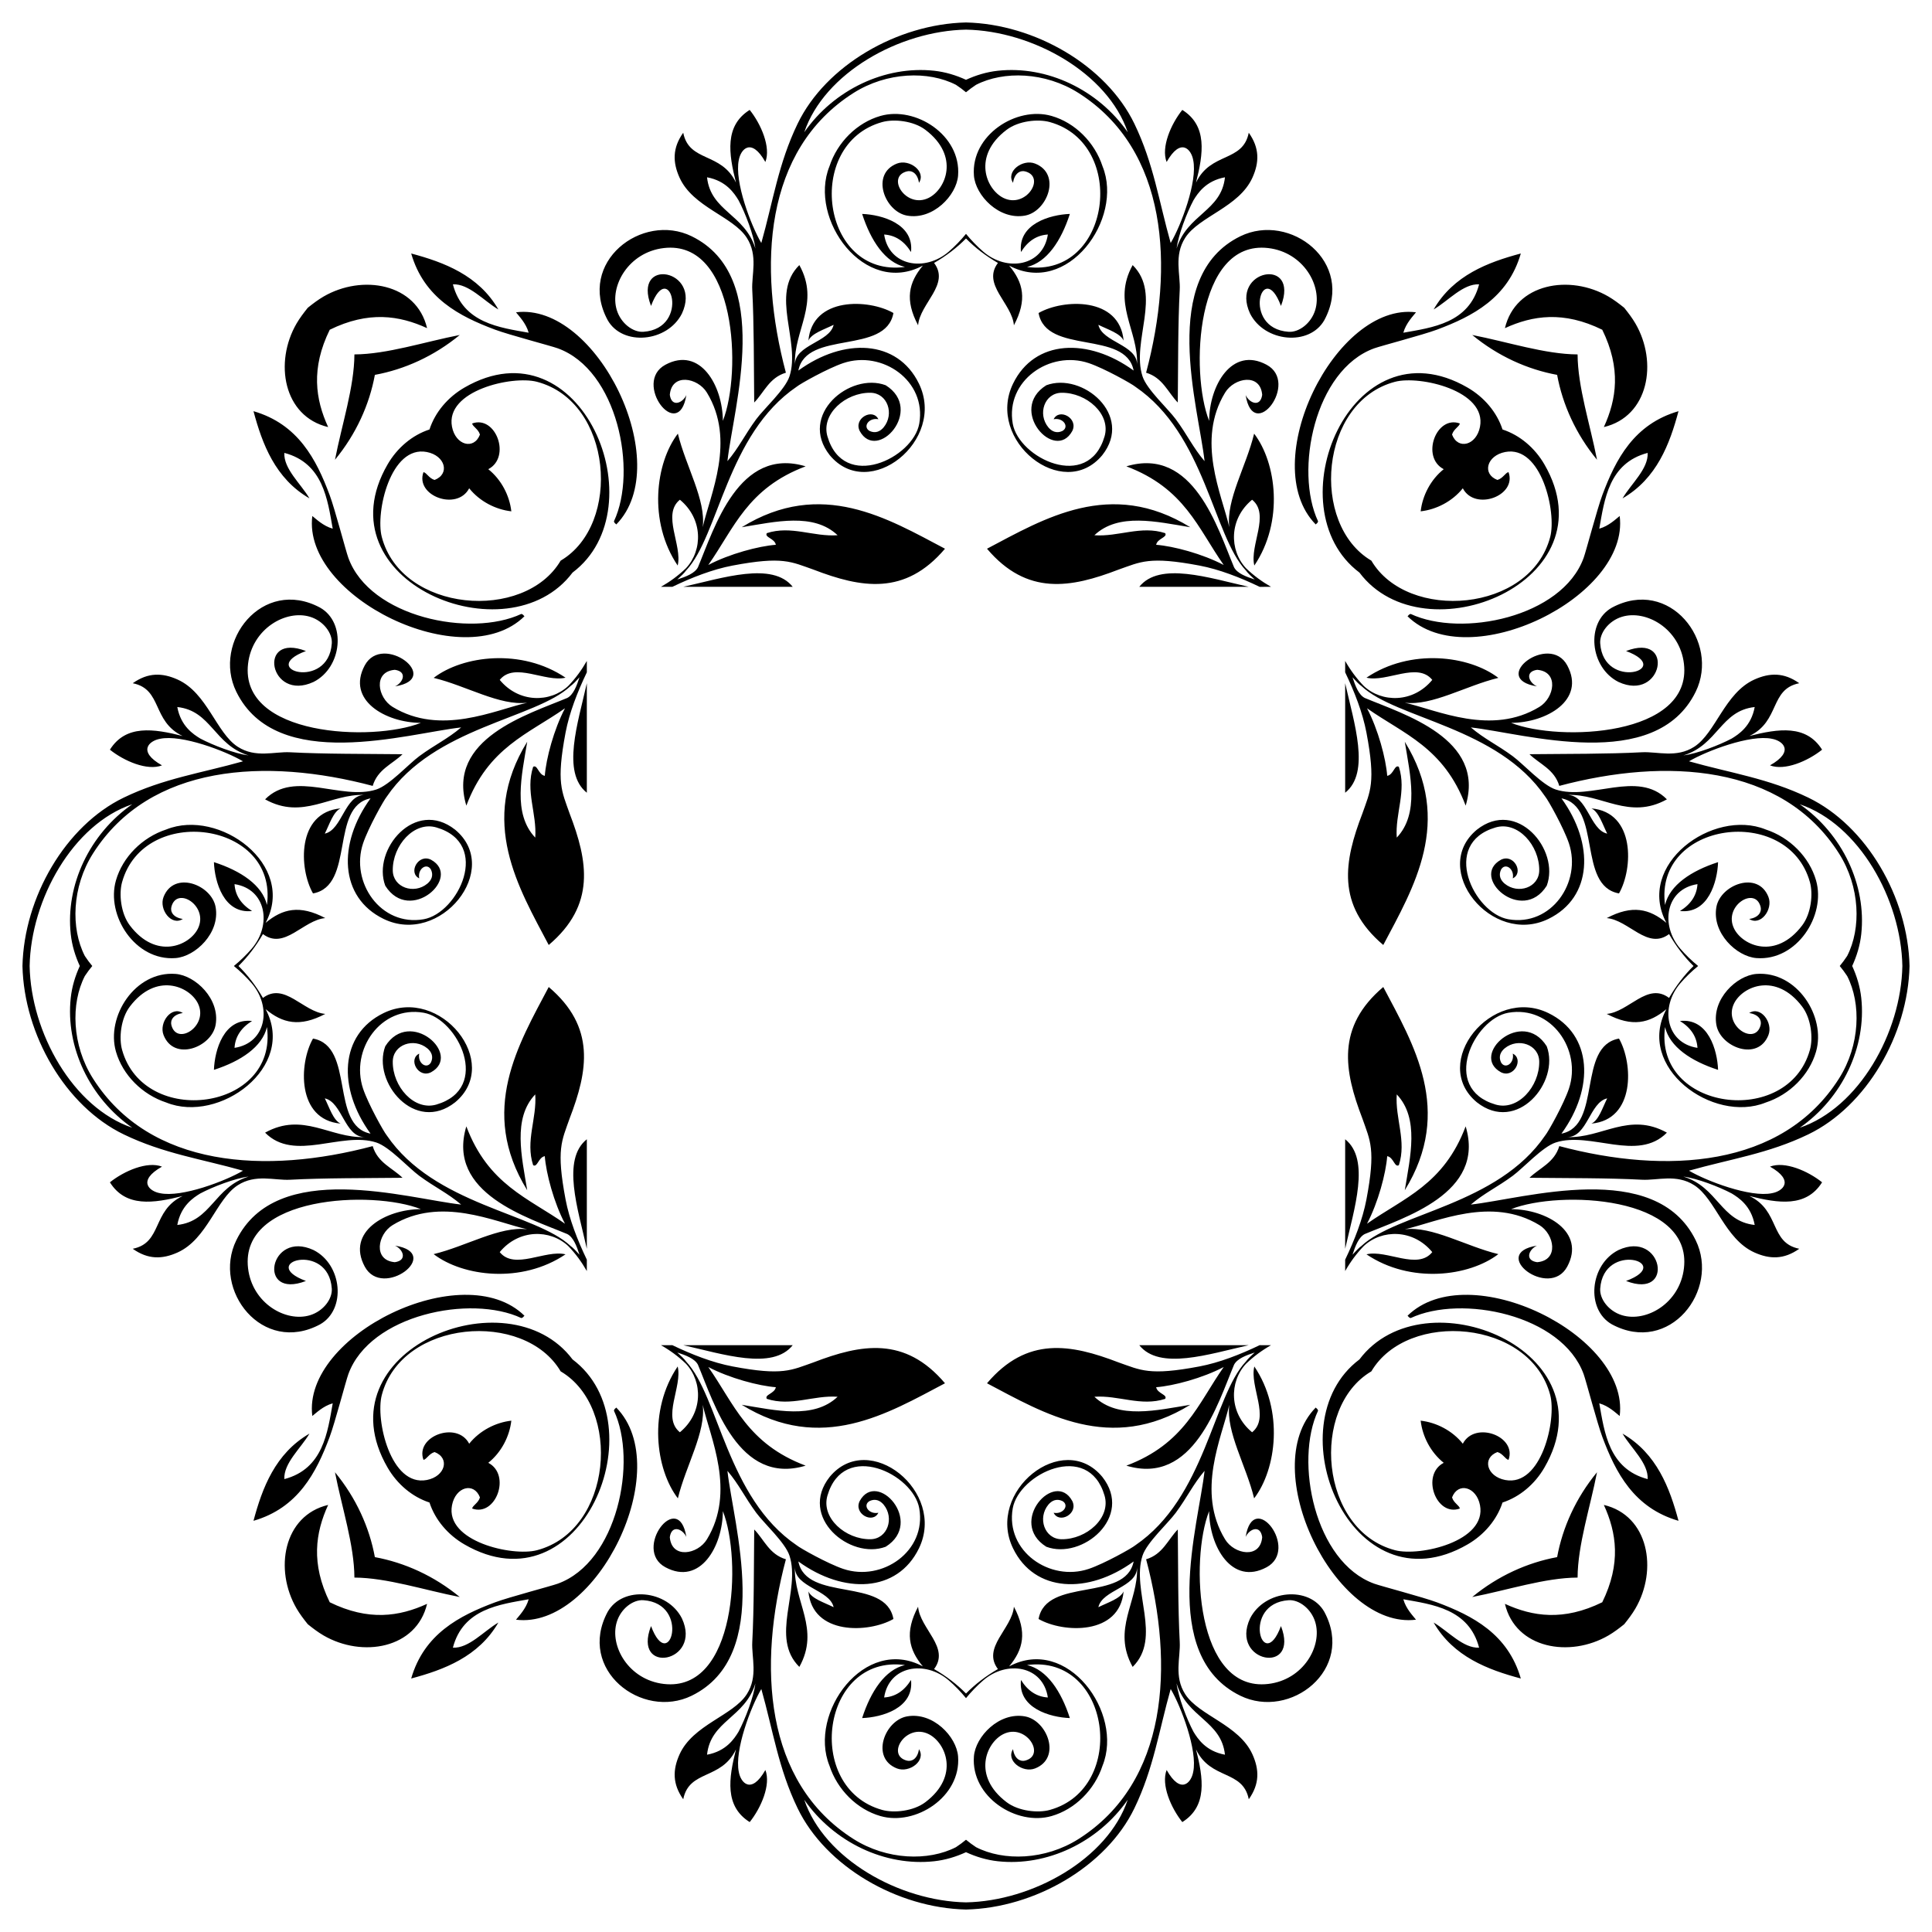 <?xml version="1.0" encoding="utf-8"?>

<!DOCTYPE svg PUBLIC "-//W3C//DTD SVG 1.1//EN" "http://www.w3.org/Graphics/SVG/1.1/DTD/svg11.dtd">
<svg version="1.1" id="Layer_1" xmlns="http://www.w3.org/2000/svg" xmlns:xlink="http://www.w3.org/1999/xlink" x="0px" y="0px"
	 viewBox="0 0 1638.099 1638.099" enable-background="new 0 0 1638.099 1638.099" xml:space="preserve">
<path fill-rule="evenodd" clip-rule="evenodd" d="M1140.535,672.146c21.607-17.196,7.514-59.251,0-92.868V672.146z
	 M672.146,497.564c-17.196-21.607-59.251-7.515-92.868,0H672.146z M497.564,965.952
	c-21.607,17.196-7.515,59.251,0,92.868V965.952z M965.952,1140.535c17.196,21.607,59.251,7.514,92.868,0H965.952z
	 M1140.535,1058.82c7.514-33.617,21.607-75.671,0-92.868V1058.82z M1058.82,497.564
	c-33.617-7.515-75.671-21.607-92.868,0H1058.82z M497.564,579.279c-7.515,33.616-21.607,75.671,0,92.868V579.279z
	 M579.279,1140.535c33.616,7.514,75.671,21.607,92.868,0H579.279z M1140.535,570.054
	c7.918,16.452,14.876,34.375,18.026,51.033c8.087,42.69,3.174,49.747-3.417,68.649
	c-15.533,40.391-22.341,77.551,17.703,111.507c25.422-48.274,59.945-104.754,18.243-172.323
	c4.622,28.383,12.54,60.905-6.813,81.272c-1.456-20.427,8.47-39.495,1.791-59.997
	c-3.614-2.307-4.421,6.643-9.886,7.625c-1.081-14.48-7.664-39.344-17.13-57.283
	c31.15,21.885,65.027,33.12,83.649,82.542c17.134-56.839-52.443-77.404-85.594-91.315
	c-5.058-2.632-7.909-9.96-10.354-17.511c2.549,2.864,5.727,6.175,7.619,7.448
	c29.622,27.911,115.57,34.534,155.856,93.814c2.388,2.811,15.585,26.338,20.006,39.463
	c11.124,33.004-15.013,70.805-51.321,64.44c-29.194-5.112-57.803-64.055-10.858-77.843
	c18.974-5.574,37.22,15.299,37.031,36.368c-0.113,14.595-18.025,20.633-29.367,11.241
	c-3.267-2.785-5.38-6.742-3.057-11.828c3.513-6.228,11.588-0.746,9.991,7.391
	c9.664-4.744,0.815-21.194-9.979-15.815c-26.935,14.676,17.981,55.131,38.781,22.029
	c11.362-30.38-25.221-74.397-59.283-47.458c-40.185,33.383,12.552,99.029,60.675,75.631
	c37.511-18.256,39.112-63.662,11.076-102.228c34.687,6.814,13.012,74.138,48.788,80.604
	c11.995-20.897,13.935-68.756-23.378-72.094c6.195,2.86,9.322,13.288,13.375,21.398
	c-14.863-3.305-16.799-32.937-33.901-32.83c29.323-1.107,52.386,21.597,84.524,3.759
	c-24.902-25.231-64.599,1.317-94.33-8.363c-11.157-3.638-27.44-21.645-36.374-28.218
	c-13.302-9.799-23.866-14.494-35.542-24.392c45.44,4.991,156.59,39.336,190.672-30.299
	c20.696-42.282-22.16-97.504-71.057-71.271c-22.357,12.621-18.82,50.761,5.578,63.008
	c37.455,17.344,48.332-42.406,6.425-26.218c41.895,15.563-19.147,34.014-21.926-6.484
	c-0.605-8.69,7.071-19.074,18.433-22.549c20.486-6.258,49.063,10.027,52.563,39.822
	c7.26,61.566-105.458,66.358-146.51,50.115c29.779-0.125,63.438-19.217,47.578-48.709
	c-15.17-28.204-66.81,11.233-25.709,17.749c-6.897-3.13-10.628-12.532,0.21-14.024
	c18.683,1.581,14.605,23.696,1.883,31.445c-40.637,24.759-86.299,2.821-114.11-3.551
	c23.096,2.884,51.664-14.382,79.297-21.057c-24.713-18.947-74.53-25.344-111.819-0.159
	c17.166,4.136,43.291-13.629,55.795,1.872c-16.251,19.691-42.779,19.439-58.065,5.179
	c-6.24-6.466-11.467-13.625-15.791-21.248V570.054z M570.054,497.564c16.452-7.918,34.375-14.876,51.033-18.026
	c42.69-8.087,49.747-3.174,68.649,3.417c40.391,15.533,77.551,22.341,111.507-17.703
	c-48.274-25.422-104.754-59.945-172.323-18.243c28.383-4.622,60.905-12.54,81.272,6.813
	c-20.427,1.456-39.495-8.47-59.997-1.791c-2.307,3.614,6.643,4.421,7.625,9.886
	c-14.48,1.081-39.344,7.664-57.283,17.13c21.885-31.15,33.12-65.027,82.542-83.649
	c-56.839-17.134-77.404,52.443-91.315,85.594c-2.632,5.058-9.96,7.909-17.511,10.354
	c2.864-2.549,6.175-5.727,7.448-7.619c27.911-29.622,34.534-115.57,93.814-155.856
	c2.811-2.388,26.338-15.585,39.463-20.006c33.004-11.124,70.805,15.012,64.44,51.321
	c-5.112,29.194-64.055,57.803-77.843,10.858c-5.574-18.974,15.299-37.22,36.368-37.031
	c14.595,0.113,20.633,18.025,11.241,29.367c-2.785,3.267-6.742,5.38-11.828,3.057
	c-6.228-3.513-0.746-11.588,7.391-9.991c-4.744-9.664-21.194-0.815-15.815,9.979
	c14.676,26.935,55.131-17.981,22.029-38.781c-30.38-11.362-74.397,25.221-47.458,59.283
	c33.383,40.185,99.029-12.552,75.631-60.675c-18.256-37.511-63.662-39.113-102.228-11.076
	c6.814-34.687,74.138-13.012,80.604-48.788c-20.897-11.995-68.756-13.935-72.094,23.378
	c2.86-6.195,13.288-9.322,21.398-13.375c-3.305,14.863-32.937,16.799-32.83,33.901
	c-1.107-29.323,21.597-52.386,3.759-84.525c-25.231,24.902,1.317,64.599-8.363,94.33
	c-3.638,11.157-21.645,27.44-28.218,36.374c-9.799,13.302-14.494,23.866-24.392,35.542
	c4.991-45.441,39.336-156.59-30.299-190.672c-42.282-20.696-97.504,22.16-71.271,71.057
	c12.621,22.358,50.761,18.82,63.008-5.578c17.344-37.455-42.406-48.332-26.218-6.425
	c15.563-41.895,34.014,19.147-6.484,21.926c-8.69,0.605-19.074-7.071-22.549-18.433
	c-6.258-20.486,10.027-49.063,39.822-52.563c61.566-7.26,66.358,105.458,50.115,146.51
	c-0.125-29.779-19.217-63.438-48.709-47.578c-28.204,15.17,11.233,66.81,17.749,25.709
	c-3.13,6.897-12.532,10.628-14.024-0.21c1.581-18.683,23.696-14.605,31.445-1.883
	c24.759,40.637,2.821,86.299-3.551,114.11c2.884-23.096-14.382-51.664-21.057-79.297
	c-18.947,24.713-25.344,74.53-0.159,111.819c4.136-17.166-13.629-43.291,1.872-55.795
	c19.691,16.251,19.439,42.779,5.179,58.065c-6.466,6.24-13.625,11.467-21.248,15.791H570.054z M497.564,1068.045
	c-7.918-16.452-14.876-34.375-18.026-51.033c-8.087-42.69-3.174-49.747,3.417-68.649
	c15.533-40.391,22.341-77.551-17.703-111.507c-25.422,48.274-59.945,104.754-18.243,172.323
	c-4.622-28.383-12.54-60.905,6.813-81.272c1.456,20.427-8.47,39.495-1.791,59.998
	c3.614,2.307,4.421-6.643,9.886-7.625c1.081,14.48,7.664,39.344,17.13,57.283
	c-31.15-21.885-65.027-33.12-83.649-82.542c-17.134,56.839,52.443,77.403,85.594,91.315
	c5.058,2.632,7.909,9.96,10.354,17.511c-2.549-2.864-5.727-6.175-7.619-7.448
	c-29.622-27.911-115.57-34.534-155.856-93.814c-2.388-2.811-15.585-26.338-20.006-39.463
	c-11.124-33.004,15.012-70.805,51.321-64.44c29.194,5.112,57.803,64.055,10.858,77.843
	c-18.974,5.574-37.22-15.299-37.031-36.368c0.113-14.595,18.025-20.633,29.367-11.241
	c3.267,2.785,5.38,6.742,3.057,11.828c-3.513,6.228-11.588,0.746-9.991-7.391
	c-9.664,4.744-0.815,21.194,9.979,15.815c26.935-14.676-17.981-55.131-38.781-22.029
	c-11.362,30.38,25.221,74.397,59.283,47.458c40.185-33.383-12.552-99.029-60.675-75.631
	c-37.511,18.256-39.113,63.662-11.076,102.228c-34.687-6.814-13.012-74.138-48.788-80.604
	c-11.995,20.897-13.935,68.756,23.378,72.094c-6.195-2.86-9.322-13.288-13.375-21.398
	c14.863,3.305,16.799,32.937,33.901,32.83c-29.323,1.107-52.386-21.597-84.525-3.759
	c24.902,25.231,64.599-1.317,94.33,8.363c11.157,3.638,27.44,21.645,36.374,28.218
	c13.302,9.799,23.866,14.494,35.542,24.392c-45.441-4.991-156.59-39.336-190.672,30.299
	c-20.696,42.282,22.16,97.504,71.057,71.271c22.358-12.621,18.82-50.761-5.578-63.008
	c-37.455-17.344-48.332,42.406-6.425,26.218c-41.895-15.563,19.147-34.014,21.926,6.484
	c0.605,8.69-7.071,19.074-18.433,22.549c-20.486,6.258-49.063-10.027-52.563-39.822
	c-7.26-61.566,105.458-66.358,146.51-50.115c-29.779,0.125-63.438,19.217-47.578,48.71
	c15.17,28.204,66.81-11.233,25.709-17.749c6.897,3.13,10.628,12.531-0.21,14.024
	c-18.683-1.581-14.605-23.696-1.883-31.445c40.637-24.759,86.299-2.821,114.11,3.551
	c-23.096-2.884-51.664,14.382-79.297,21.057c24.713,18.947,74.53,25.344,111.819,0.159
	c-17.166-4.136-43.291,13.629-55.795-1.872c16.251-19.691,42.779-19.439,58.065-5.179
	c6.24,6.466,11.467,13.625,15.791,21.248V1068.045z M1068.045,1140.535c-16.452,7.918-34.375,14.876-51.033,18.026
	c-42.69,8.087-49.747,3.174-68.649-3.417c-40.391-15.533-77.551-22.341-111.507,17.703
	c48.274,25.422,104.754,59.945,172.323,18.243c-28.383,4.622-60.905,12.54-81.272-6.813
	c20.427-1.456,39.495,8.47,59.998,1.791c2.307-3.614-6.643-4.421-7.625-9.886
	c14.48-1.081,39.344-7.664,57.283-17.13c-21.885,31.15-33.12,65.027-82.542,83.649
	c56.839,17.134,77.403-52.443,91.315-85.594c2.632-5.058,9.96-7.909,17.511-10.354
	c-2.864,2.549-6.175,5.727-7.448,7.619c-27.911,29.622-34.534,115.57-93.814,155.856
	c-2.811,2.388-26.338,15.585-39.463,20.006c-33.004,11.124-70.805-15.013-64.44-51.321
	c5.112-29.194,64.055-57.803,77.843-10.858c5.574,18.974-15.299,37.22-36.368,37.031
	c-14.595-0.113-20.633-18.025-11.241-29.367c2.785-3.267,6.742-5.38,11.828-3.057
	c6.228,3.513,0.746,11.588-7.391,9.991c4.744,9.664,21.194,0.815,15.815-9.979
	c-14.676-26.935-55.131,17.981-22.029,38.781c30.38,11.362,74.397-25.221,47.458-59.283
	c-33.383-40.185-99.029,12.552-75.631,60.675c18.256,37.511,63.662,39.112,102.228,11.076
	c-6.814,34.687-74.138,13.012-80.604,48.788c20.897,11.995,68.756,13.935,72.094-23.378
	c-2.86,6.195-13.288,9.322-21.398,13.375c3.305-14.863,32.937-16.799,32.83-33.901
	c1.107,29.323-21.597,52.386-3.759,84.524c25.231-24.902-1.317-64.599,8.363-94.33
	c3.638-11.157,21.645-27.44,28.218-36.374c9.799-13.302,14.494-23.866,24.392-35.542
	c-4.991,45.44-39.336,156.59,30.299,190.672c42.282,20.696,97.504-22.16,71.271-71.057
	c-12.621-22.357-50.761-18.82-63.008,5.578c-17.344,37.455,42.406,48.332,26.218,6.425
	c-15.563,41.895-34.014-19.147,6.484-21.926c8.69-0.605,19.074,7.071,22.549,18.433
	c6.258,20.486-10.027,49.063-39.822,52.563c-61.566,7.26-66.358-105.458-50.115-146.51
	c0.125,29.779,19.217,63.438,48.71,47.578c28.204-15.17-11.233-66.81-17.749-25.709
	c3.13-6.897,12.531-10.628,14.024,0.21c-1.581,18.683-23.696,14.605-31.445,1.883
	c-24.759-40.637-2.821-86.299,3.551-114.11c-2.884,23.096,14.382,51.664,21.057,79.297
	c18.947-24.713,25.344-74.53,0.159-111.819c-4.136,17.166,13.629,43.291-1.872,55.795
	c-19.691-16.251-19.439-42.779-5.179-58.065c6.466-6.24,13.625-11.467,21.248-15.791H1068.045z M1140.535,1077.709
	c4.324-7.623,9.551-14.783,15.791-21.248c15.287-14.26,41.815-14.512,58.065,5.179
	c-12.504,15.501-38.629-2.264-55.795,1.872c37.289,25.185,87.106,18.788,111.819-0.159
	c-27.633-6.675-56.202-23.94-79.297-21.057c27.811-6.373,73.473-28.31,114.11-3.551
	c12.722,7.748,16.799,29.863-1.883,31.445c-10.838-1.493-7.107-10.894-0.21-14.024
	c-41.101,6.516,10.539,45.953,25.709,17.749c15.859-29.492-17.8-48.585-47.578-48.71
	c41.052-16.243,153.77-11.451,146.51,50.115c-3.501,29.795-32.078,46.08-52.563,39.822
	c-11.362-3.475-19.038-13.858-18.433-22.549c2.779-40.498,63.821-22.047,21.926-6.484
	c41.907,16.188,31.029-43.561-6.425-26.218c-24.398,12.247-27.936,50.388-5.578,63.008
	c48.898,26.233,91.753-28.988,71.057-71.271c-34.082-69.635-145.232-35.29-190.672-30.299
	c11.677-9.898,22.24-14.593,35.542-24.392c8.934-6.572,25.217-24.58,36.374-28.218
	c29.73-9.681,69.428,16.868,94.33-8.363c-32.138-17.838-55.201,4.866-84.524,3.759
	c17.102,0.107,19.038-29.525,33.901-32.83c-4.053,8.109-7.18,18.538-13.375,21.398
	c37.313-3.338,35.373-51.196,23.378-72.094c-35.776,6.465-14.101,73.79-48.788,80.604
	c28.036-38.566,26.435-83.972-11.076-102.228c-48.123-23.398-100.86,42.248-60.675,75.631
	c34.062,26.939,70.646-17.078,59.283-47.458c-20.8-33.102-65.717,7.353-38.781,22.029
	c10.794,5.379,19.643-11.072,9.979-15.815c1.597,8.137-6.478,13.619-9.991,7.391
	c-2.323-5.086-0.21-9.043,3.057-11.828c11.342-9.392,29.254-3.354,29.367,11.241
	c0.19,21.069-18.057,41.942-37.031,36.368c-46.945-13.788-18.336-72.731,10.858-77.843
	c36.309-6.365,62.446,31.436,51.321,64.44c-4.42,13.125-17.618,36.652-20.006,39.463
	c-40.286,59.28-126.234,65.903-155.856,93.814c-1.892,1.272-5.07,4.584-7.619,7.448
	c2.444-7.551,5.296-14.879,10.354-17.511c33.151-13.912,102.728-34.476,85.594-91.315
	c-18.622,49.422-52.499,60.657-83.649,82.542c9.466-17.938,16.049-42.802,17.13-57.283
	c5.465,0.982,6.272,9.932,9.886,7.625c6.679-20.502-3.247-39.57-1.791-59.998
	c19.353,20.367,11.435,52.889,6.813,81.272c41.701-67.568,7.179-124.048-18.243-172.323
	c-40.044,33.956-33.236,71.116-17.703,111.507c6.591,18.902,11.504,25.959,3.417,68.649
	c-3.15,16.658-10.108,34.581-18.026,51.033V1077.709z M1077.709,497.564c-7.623-4.324-14.783-9.551-21.248-15.791
	c-14.26-15.286-14.512-41.815,5.179-58.065c15.501,12.504-2.264,38.629,1.872,55.795
	c25.185-37.289,18.788-87.106-0.159-111.819c-6.675,27.633-23.94,56.202-21.057,79.297
	c-6.373-27.811-28.31-73.473-3.551-114.11c7.748-12.722,29.863-16.799,31.445,1.883
	c-1.493,10.838-10.894,7.107-14.024,0.21c6.516,41.101,45.953-10.539,17.749-25.709
	c-29.492-15.859-48.585,17.8-48.71,47.578c-16.243-41.052-11.451-153.77,50.115-146.51
	c29.795,3.501,46.08,32.078,39.822,52.563c-3.475,11.362-13.858,19.038-22.549,18.433
	c-40.498-2.779-22.047-63.821-6.484-21.926c16.188-41.907-43.561-31.029-26.218,6.425
	c12.247,24.398,50.388,27.936,63.008,5.578c26.233-48.897-28.988-91.753-71.271-71.057
	c-69.635,34.082-35.29,145.232-30.299,190.672c-9.898-11.677-14.593-22.24-24.392-35.542
	c-6.572-8.934-24.58-25.217-28.218-36.374c-9.681-29.73,16.868-69.428-8.363-94.33
	c-17.838,32.138,4.866,55.202,3.759,84.525c0.107-17.102-29.525-19.038-32.83-33.901
	c8.109,4.053,18.538,7.18,21.398,13.375c-3.338-37.313-51.196-35.373-72.094-23.378
	c6.465,35.777,73.79,14.101,80.604,48.788c-38.566-28.037-83.972-26.435-102.228,11.076
	c-23.398,48.123,42.248,100.86,75.631,60.675c26.939-34.062-17.078-70.646-47.458-59.283
	c-33.102,20.8,7.353,65.717,22.029,38.781c5.379-10.793-11.072-19.643-15.815-9.979
	c8.137-1.597,13.619,6.478,7.391,9.991c-5.086,2.323-9.043,0.21-11.828-3.057
	c-9.392-11.342-3.354-29.255,11.241-29.367c21.069-0.19,41.942,18.057,36.368,37.031
	c-13.788,46.945-72.731,18.336-77.843-10.858c-6.365-36.309,31.436-62.446,64.44-51.321
	c13.125,4.42,36.652,17.618,39.463,20.006c59.28,40.286,65.903,126.234,93.814,155.856
	c1.272,1.892,4.584,5.07,7.448,7.619c-7.551-2.444-14.879-5.296-17.511-10.354
	c-13.912-33.151-34.476-102.728-91.315-85.594c49.422,18.622,60.657,52.499,82.542,83.649
	c-17.938-9.466-42.802-16.049-57.283-17.13c0.982-5.465,9.932-6.272,7.625-9.886
	c-20.502-6.679-39.57,3.247-59.998,1.791c20.367-19.353,52.889-11.435,81.272-6.813
	c-67.568-41.701-124.048-7.179-172.323,18.243c33.956,40.044,71.116,33.236,111.507,17.703
	c18.902-6.591,25.959-11.504,68.649-3.417c16.658,3.15,34.581,10.108,51.033,18.026H1077.709z M497.564,560.39
	c-4.324,7.623-9.551,14.783-15.791,21.248c-15.286,14.26-41.815,14.512-58.065-5.179
	c12.504-15.501,38.629,2.265,55.795-1.872c-37.289-25.184-87.106-18.788-111.819,0.159
	c27.633,6.675,56.202,23.941,79.297,21.057c-27.811,6.372-73.473,28.31-114.11,3.551
	c-12.722-7.748-16.799-29.863,1.883-31.445c10.838,1.493,7.107,10.894,0.21,14.024
	c41.101-6.516-10.539-45.953-25.709-17.749c-15.859,29.492,17.8,48.585,47.578,48.709
	c-41.052,16.243-153.77,11.451-146.51-50.115c3.501-29.795,32.078-46.08,52.563-39.822
	c11.362,3.475,19.038,13.859,18.433,22.549c-2.779,40.498-63.821,22.047-21.926,6.484
	c-41.907-16.188-31.029,43.561,6.425,26.218c24.398-12.247,27.936-50.388,5.578-63.008
	c-48.897-26.233-91.753,28.988-71.057,71.271c34.082,69.635,145.232,35.29,190.672,30.299
	c-11.677,9.898-22.24,14.593-35.542,24.392c-8.934,6.572-25.217,24.58-36.374,28.218
	c-29.73,9.68-69.428-16.868-94.33,8.363c32.138,17.838,55.202-4.866,84.525-3.759
	c-17.102-0.107-19.038,29.525-33.901,32.83c4.053-8.109,7.18-18.538,13.375-21.398
	c-37.313,3.338-35.373,51.196-23.378,72.094c35.777-6.465,14.101-73.79,48.788-80.604
	c-28.037,38.566-26.435,83.972,11.076,102.228c48.123,23.398,100.86-42.248,60.675-75.631
	c-34.062-26.939-70.646,17.078-59.283,47.458c20.8,33.102,65.717-7.353,38.781-22.029
	c-10.793-5.379-19.643,11.072-9.979,15.815c-1.597-8.137,6.478-13.619,9.991-7.391
	c2.323,5.086,0.21,9.043-3.057,11.828c-11.342,9.392-29.255,3.354-29.367-11.241
	c-0.19-21.069,18.057-41.942,37.031-36.368c46.945,13.788,18.336,72.731-10.858,77.843
	c-36.309,6.365-62.446-31.436-51.321-64.44c4.42-13.125,17.618-36.652,20.006-39.463
	c40.286-59.28,126.234-65.903,155.856-93.814c1.892-1.272,5.07-4.584,7.619-7.448
	c-2.444,7.551-5.296,14.879-10.354,17.511c-33.151,13.911-102.728,34.476-85.594,91.315
	c18.622-49.422,52.499-60.657,83.649-82.542c-9.466,17.939-16.049,42.803-17.13,57.283
	c-5.465-0.982-6.272-9.932-9.886-7.625c-6.679,20.502,3.247,39.57,1.791,59.997
	c-19.353-20.367-11.435-52.889-6.813-81.272c-41.701,67.568-7.179,124.048,18.243,172.323
	c40.044-33.956,33.236-71.116,17.703-111.507c-6.591-18.902-11.504-25.959-3.417-68.649
	c3.15-16.658,10.108-34.58,18.026-51.033V560.39z M560.39,1140.535c7.623,4.324,14.783,9.551,21.248,15.791
	c14.26,15.287,14.512,41.815-5.179,58.065c-15.501-12.504,2.265-38.629-1.872-55.795
	c-25.184,37.289-18.788,87.106,0.159,111.819c6.675-27.633,23.941-56.202,21.057-79.297
	c6.372,27.811,28.31,73.473,3.551,114.11c-7.748,12.722-29.863,16.799-31.445-1.883
	c1.493-10.838,10.894-7.107,14.024-0.21c-6.516-41.101-45.953,10.539-17.749,25.709
	c29.492,15.859,48.585-17.8,48.709-47.578c16.243,41.052,11.451,153.77-50.115,146.51
	c-29.795-3.501-46.08-32.078-39.822-52.563c3.475-11.362,13.859-19.038,22.549-18.433
	c40.498,2.779,22.047,63.821,6.484,21.926c-16.188,41.907,43.561,31.029,26.218-6.425
	c-12.247-24.398-50.388-27.936-63.008-5.578c-26.233,48.898,28.988,91.753,71.271,71.057
	c69.635-34.082,35.29-145.232,30.299-190.672c9.898,11.677,14.593,22.24,24.392,35.542
	c6.572,8.934,24.58,25.217,28.218,36.374c9.68,29.73-16.868,69.428,8.363,94.33
	c17.838-32.138-4.866-55.201-3.759-84.524c-0.107,17.102,29.525,19.038,32.83,33.901
	c-8.109-4.053-18.538-7.18-21.398-13.375c3.338,37.313,51.196,35.373,72.094,23.378
	c-6.465-35.776-73.79-14.101-80.604-48.788c38.566,28.036,83.972,26.435,102.228-11.076
	c23.398-48.123-42.248-100.86-75.631-60.675c-26.939,34.062,17.078,70.646,47.458,59.283
	c33.102-20.8-7.353-65.717-22.029-38.781c-5.379,10.794,11.072,19.643,15.815,9.979
	c-8.137,1.597-13.619-6.478-7.391-9.991c5.086-2.323,9.043-0.21,11.828,3.057
	c9.392,11.342,3.354,29.254-11.241,29.367c-21.069,0.19-41.942-18.057-36.368-37.031
	c13.788-46.945,72.731-18.336,77.843,10.858c6.365,36.309-31.436,62.446-64.44,51.321
	c-13.125-4.42-36.652-17.618-39.463-20.006c-59.28-40.286-65.903-126.234-93.814-155.856
	c-1.272-1.892-4.584-5.07-7.448-7.619c7.551,2.444,14.879,5.296,17.511,10.354
	c13.911,33.151,34.476,102.728,91.315,85.594c-49.422-18.622-60.657-52.499-82.542-83.649
	c17.939,9.466,42.803,16.049,57.283,17.13c-0.982,5.465-9.932,6.272-7.625,9.886
	c20.502,6.679,39.57-3.247,59.997-1.791c-20.367,19.353-52.889,11.435-81.272,6.813
	c67.568,41.701,124.048,7.179,172.323-18.243c-33.956-40.044-71.116-33.236-111.507-17.703
	c-18.902,6.591-25.959,11.504-68.649,3.417c-16.658-3.15-34.58-10.108-51.033-18.026H560.39z M1373.296,437.512
	c-3.049,2.343-9.156,8.476-17.307,10.739c4.372-24.41,7.99-55.605,41.032-64.253
	c0.653,13.569-14.028,26.169-21.305,38.556c29.061-16.791,40.056-46.26,47.453-73.917
	c-37.765,10.915-53.261,40.83-64.559,71.059c-4.412,11.788-13.754,47.441-15.871,53.292
	c-18.308,50.438-103.728,67.707-146.656,47.548c-1.678,0.333-1.758,1.331-2.654,1.982
	C1245.049,573.212,1382.009,505.947,1373.296,437.512z M437.512,264.802c2.343,3.049,8.476,9.156,10.739,17.307
	c-24.41-4.372-55.605-7.99-64.253-41.032c13.569-0.653,26.169,14.028,38.556,21.305
	c-16.791-29.061-46.26-40.056-73.917-47.453c10.915,37.765,40.83,53.261,71.059,64.559
	c11.788,4.412,47.441,13.754,53.292,15.871c50.438,18.308,67.707,103.728,47.548,146.656
	c0.333,1.678,1.331,1.758,1.982,2.654C573.212,393.05,505.947,256.09,437.512,264.802z M264.802,1200.587
	c3.049-2.343,9.156-8.476,17.307-10.739c-4.372,24.41-7.99,55.605-41.032,64.253
	c-0.653-13.569,14.028-26.169,21.305-38.556c-29.061,16.791-40.056,46.26-47.453,73.917
	c37.765-10.915,53.261-40.83,64.559-71.059c4.412-11.788,13.754-47.441,15.871-53.292
	c18.308-50.438,103.728-67.707,146.656-47.548c1.678-0.333,1.758-1.331,2.654-1.982
	C393.05,1064.887,256.09,1132.152,264.802,1200.587z M1200.587,1373.296c-2.343-3.049-8.476-9.156-10.739-17.307
	c24.41,4.372,55.605,7.99,64.253,41.032c-13.569,0.653-26.169-14.028-38.556-21.305
	c16.791,29.061,46.26,40.056,73.917,47.453c-10.915-37.765-40.83-53.261-71.059-64.559
	c-11.788-4.412-47.441-13.754-53.292-15.871c-50.438-18.308-67.707-103.728-47.548-146.656
	c-0.333-1.678-1.331-1.758-1.982-2.654C1064.887,1245.049,1132.152,1382.009,1200.587,1373.296z M1193.43,1115.581
	c0.895,0.651,0.976,1.649,2.654,1.982c42.928-20.159,128.348-2.89,146.656,47.548
	c2.117,5.851,11.459,41.504,15.871,53.292c11.298,30.229,26.794,60.145,64.559,71.059
	c-7.397-27.657-18.392-57.126-47.453-73.917c7.276,12.387,21.958,24.987,21.305,38.556
	c-33.042-8.648-36.66-39.842-41.032-64.253c8.151,2.263,14.258,8.396,17.307,10.739
	C1382.009,1132.152,1245.049,1064.887,1193.43,1115.581z M1115.581,444.669c0.651-0.895,1.649-0.976,1.982-2.654
	c-20.159-42.928-2.89-128.348,47.548-146.656c5.851-2.117,41.504-11.459,53.292-15.871
	c30.229-11.298,60.145-26.794,71.059-64.559c-27.657,7.397-57.126,18.392-73.917,47.453
	c12.387-7.276,24.987-21.958,38.556-21.305c-8.648,33.042-39.842,36.66-64.253,41.032
	c2.263-8.151,8.396-14.258,10.739-17.307C1132.152,256.09,1064.887,393.05,1115.581,444.669z M444.669,522.518
	c-0.895-0.651-0.976-1.65-2.654-1.982c-42.928,20.159-128.348,2.89-146.656-47.548
	c-2.117-5.851-11.459-41.504-15.871-53.292c-11.298-30.229-26.794-60.145-64.559-71.059
	c7.397,27.657,18.392,57.126,47.453,73.917c-7.276-12.387-21.958-24.987-21.305-38.556
	c33.042,8.648,36.66,39.842,41.032,64.253c-8.151-2.263-14.258-8.396-17.307-10.739
	C256.09,505.947,393.05,573.212,444.669,522.518z M522.518,1193.43c-0.651,0.895-1.65,0.976-1.982,2.654
	c20.159,42.928,2.89,128.348-47.548,146.656c-5.851,2.117-41.504,11.459-53.292,15.871
	c-30.229,11.298-60.145,26.794-71.059,64.559c27.657-7.397,57.126-18.392,73.917-47.453
	c-12.387,7.276-24.987,21.958-38.556,21.305c8.648-33.042,39.842-36.66,64.253-41.032
	c-2.263,8.151-8.396,14.258-10.739,17.307C505.947,1382.009,573.212,1245.049,522.518,1193.43z M819.049,1439.811
	c4.495-5.501,9.396-10.554,14.552-15.015c20.185-17.456,50.755-12.467,54.851,14.448
	c-9.374-0.569-16.981-5.485-22.783-14.843c-2.676,23.926,24.711,31.707,41.435,32.312
	c-7.361-22.821-19.477-40.996-36.287-44.961c70.849-9.482,86.061,104.305,19.282,122.847
	c-9.963,2.767-26.512,1.105-36.676-6.611c-29.287-22.216-17.285-50.313-2.835-57.618
	c19.183-9.688,36.664,17.82,18.528,22.426c-4.008,1.021-8.987-1.48-10.191-9.692
	c-6.314,9.701,8.194,20.393,18.626,16.328c22.732-8.825,10.435-40.762-8.519-44.146
	c-21.974-3.933-41.974,17.146-43.268,33.937c-2.646,34.288,36.109,59.158,65.882,50.559
	c19.782-5.699,36.464-22.212,43.188-42.746c18.061-44.694-29.872-110.573-79.209-84.121
	c11.979-14.375,15.525-28.904,4.05-50.611c-1.629,18.731-27.331,34.607-13.558,52.862
	c-10.354,5.965-19.403,12.941-27.067,20.73c-7.665-7.788-16.713-14.764-27.067-20.73
	c13.772-18.255-11.929-34.131-13.558-52.862c-11.475,21.708-7.93,36.236,4.05,50.611
	c-49.337-26.451-97.27,39.427-79.209,84.121c6.724,20.534,23.406,37.047,43.188,42.746
	c29.773,8.599,68.528-16.271,65.882-50.559c-1.294-16.791-21.294-37.87-43.268-33.937
	c-18.953,3.384-31.251,35.321-8.519,44.146c10.432,4.065,24.94-6.627,18.626-16.328
	c-1.204,8.212-6.183,10.713-10.191,9.692c-18.136-4.606-0.655-32.114,18.528-22.426
	c14.45,7.305,26.451,35.401-2.835,57.618c-10.165,7.716-26.714,9.378-36.676,6.611
	c-66.78-18.542-51.568-132.329,19.282-122.847c-16.809,3.965-28.926,22.14-36.287,44.961
	c16.725-0.605,44.112-8.386,41.435-32.312c-5.802,9.358-13.409,14.274-22.783,14.843
	c4.096-26.915,34.666-31.904,54.851-14.448C809.654,1429.256,814.554,1434.31,819.049,1439.811z M198.288,819.049
	c5.5,4.495,10.554,9.396,15.015,14.552c17.456,20.185,12.467,50.755-14.448,54.851
	c0.569-9.374,5.485-16.981,14.843-22.783c-23.927-2.676-31.707,24.711-32.312,41.435
	c22.821-7.361,40.996-19.477,44.961-36.287c9.483,70.849-104.305,86.061-122.847,19.282
	c-2.767-9.963-1.105-26.512,6.611-36.676c22.216-29.287,50.313-17.285,57.618-2.835
	c9.688,19.183-17.82,36.664-22.426,18.528c-1.021-4.008,1.48-8.987,9.692-10.191
	c-9.701-6.314-20.393,8.194-16.328,18.626c8.825,22.732,40.762,10.435,44.146-8.519
	c3.933-21.974-17.146-41.974-33.937-43.268c-34.288-2.646-59.158,36.109-50.559,65.882
	c5.699,19.782,22.212,36.464,42.746,43.188c44.694,18.061,110.573-29.872,84.121-79.209
	c14.375,11.979,28.904,15.525,50.611,4.05c-18.731-1.629-34.607-27.331-52.862-13.558
	c-5.965-10.354-12.942-19.403-20.73-27.067c7.788-7.665,14.764-16.713,20.73-27.067
	c18.255,13.772,34.131-11.929,52.862-13.558c-21.708-11.475-36.236-7.93-50.611,4.05
	c26.451-49.337-39.427-97.27-84.121-79.209c-20.534,6.724-37.047,23.406-42.746,43.188
	c-8.599,29.773,16.271,68.528,50.559,65.882c16.791-1.294,37.87-21.294,33.937-43.268
	c-3.384-18.953-35.321-31.251-44.146-8.519c-4.065,10.432,6.627,24.94,16.328,18.626
	c-8.212-1.204-10.713-6.183-9.692-10.191c4.606-18.136,32.114-0.655,22.426,18.528
	c-7.305,14.45-35.401,26.451-57.618-2.835c-7.716-10.165-9.378-26.714-6.611-36.676
	c18.542-66.78,132.329-51.568,122.847,19.282c-3.965-16.809-22.14-28.926-44.961-36.287
	c0.605,16.725,8.386,44.112,32.312,41.435c-9.358-5.802-14.274-13.409-14.843-22.783
	c26.915,4.096,31.904,34.666,14.448,54.851C208.843,809.654,203.789,814.554,198.288,819.049z M819.049,198.288
	c-4.495,5.5-9.396,10.554-14.552,15.015c-20.185,17.456-50.755,12.467-54.851-14.448
	c9.374,0.569,16.981,5.485,22.783,14.843c2.676-23.927-24.711-31.707-41.435-32.312
	c7.361,22.821,19.477,40.996,36.287,44.961c-70.849,9.483-86.061-104.305-19.282-122.847
	c9.963-2.767,26.512-1.105,36.676,6.611c29.287,22.216,17.285,50.313,2.835,57.618
	c-19.183,9.688-36.664-17.82-18.528-22.426c4.008-1.021,8.987,1.48,10.191,9.692
	c6.314-9.701-8.194-20.393-18.626-16.328c-22.732,8.825-10.435,40.762,8.519,44.146
	c21.974,3.933,41.974-17.146,43.268-33.937c2.646-34.288-36.109-59.158-65.882-50.559
	c-19.782,5.699-36.464,22.212-43.188,42.746c-18.061,44.694,29.872,110.573,79.209,84.121
	c-11.979,14.375-15.525,28.904-4.05,50.611c1.629-18.731,27.331-34.607,13.558-52.862
	c10.354-5.965,19.403-12.942,27.067-20.73c7.665,7.788,16.713,14.764,27.067,20.73
	c-13.772,18.255,11.929,34.131,13.558,52.862c11.475-21.708,7.93-36.236-4.05-50.611
	c49.337,26.451,97.27-39.427,79.209-84.121c-6.724-20.534-23.406-37.047-43.188-42.746
	c-29.773-8.599-68.528,16.271-65.882,50.559c1.294,16.791,21.294,37.87,43.268,33.937
	c18.953-3.384,31.251-35.321,8.519-44.146c-10.432-4.065-24.94,6.627-18.626,16.328
	c1.204-8.212,6.183-10.713,10.191-9.692c18.136,4.606,0.655,32.114-18.528,22.426
	c-14.45-7.305-26.451-35.401,2.835-57.618c10.165-7.716,26.714-9.378,36.676-6.611
	c66.78,18.542,51.568,132.329-19.282,122.847c16.809-3.965,28.926-22.14,36.287-44.961
	c-16.725,0.605-44.112,8.386-41.435,32.312c5.802-9.358,13.409-14.274,22.783-14.843
	c-4.096,26.915-34.666,31.904-54.851,14.448C828.445,208.843,823.545,203.789,819.049,198.288z M1439.811,819.049
	c-5.501-4.495-10.554-9.396-15.015-14.552c-17.456-20.185-12.467-50.755,14.448-54.851
	c-0.569,9.374-5.485,16.981-14.843,22.783c23.926,2.676,31.707-24.711,32.312-41.435
	c-22.821,7.361-40.996,19.477-44.961,36.287c-9.482-70.849,104.305-86.061,122.847-19.282
	c2.767,9.963,1.105,26.512-6.611,36.676c-22.216,29.287-50.313,17.285-57.618,2.835
	c-9.688-19.183,17.82-36.664,22.426-18.528c1.021,4.008-1.48,8.987-9.692,10.191
	c9.701,6.314,20.393-8.194,16.328-18.626c-8.825-22.732-40.762-10.435-44.146,8.519
	c-3.933,21.974,17.146,41.974,33.937,43.268c34.288,2.646,59.158-36.109,50.559-65.882
	c-5.699-19.782-22.212-36.464-42.746-43.188c-44.694-18.061-110.573,29.872-84.121,79.209
	c-14.375-11.979-28.904-15.525-50.611-4.05c18.731,1.629,34.607,27.331,52.862,13.558
	c5.965,10.354,12.941,19.403,20.73,27.067c-7.788,7.665-14.764,16.713-20.73,27.067
	c-18.255-13.772-34.131,11.929-52.862,13.558c21.708,11.475,36.236,7.93,50.611-4.05
	c-26.451,49.337,39.427,97.27,84.121,79.209c20.534-6.724,37.047-23.406,42.746-43.188
	c8.599-29.773-16.271-68.528-50.559-65.882c-16.791,1.294-37.87,21.294-33.937,43.268
	c3.384,18.953,35.321,31.251,44.146,8.519c4.065-10.432-6.627-24.94-16.328-18.626
	c8.212,1.204,10.713,6.183,9.692,10.191c-4.606,18.136-32.114,0.655-22.426-18.528
	c7.305-14.45,35.401-26.451,57.618,2.835c7.716,10.165,9.378,26.714,6.611,36.676
	c-18.542,66.78-132.329,51.568-122.847-19.282c3.965,16.809,22.14,28.926,44.961,36.287
	c-0.605-16.725-8.386-44.112-32.312-41.435c9.358,5.802,14.274,13.409,14.843,22.783
	c-26.915-4.096-31.904-34.666-14.448-54.851C1429.256,828.445,1434.31,823.545,1439.811,819.049z M1427.332,640.504
	c29.282-8.996,31.529-37.9,60.441-41.024c-2.993,16.356-13.71,23.174-19.449,26.687
	C1457.587,631.883,1438.779,639.062,1427.332,640.504z M640.504,210.767c-8.996-29.282-37.9-31.529-41.024-60.441
	c16.356,2.993,23.174,13.71,26.687,19.449C631.883,180.512,639.062,199.32,640.504,210.767z M210.767,997.595
	c-29.282,8.996-31.529,37.9-60.441,41.024c2.993-16.356,13.71-23.174,19.449-26.687
	C180.512,1006.216,199.32,999.037,210.767,997.595z M997.595,1427.332c8.996,29.282,37.9,31.529,41.024,60.441
	c-16.356-2.993-23.174-13.71-26.687-19.449C1006.216,1457.587,999.037,1438.779,997.595,1427.332z M1468.324,1011.932
	c5.739,3.513,16.456,10.331,19.449,26.687c-28.912-3.124-31.159-32.028-60.441-41.024
	C1438.779,999.037,1457.587,1006.216,1468.324,1011.932z M1011.932,169.775c3.513-5.739,10.331-16.456,26.687-19.449
	c-3.124,28.912-32.028,31.159-41.024,60.441C999.037,199.32,1006.216,180.512,1011.932,169.775z M169.775,626.168
	c-5.739-3.513-16.456-10.331-19.449-26.687c28.912,3.124,31.159,32.028,60.441,41.024
	C199.32,639.062,180.512,631.883,169.775,626.168z M626.168,1468.324c-3.513,5.739-10.331,16.456-26.687,19.449
	c3.124-28.912,32.028-31.159,41.024-60.441C639.062,1438.779,631.883,1457.587,626.168,1468.324z M1619.049,819.049
	c-1.313-58.198-36.419-118.892-85.852-142.776c-33.824-16.344-65.922-20.813-101.13-30.775
	c14.702-8.726,52.104-22.948,70.303-19.093c9.168,1.607,19.59,10.544-1.63,22.535
	c12.512,4.84,32.179-3.693,44.162-13.298c-13.395-21.363-36.954-17.877-61.639-11.616
	c26.201-12.486,16.965-39.675,42.287-44.737c-12.947-9.212-25.068-8.976-38.072-3.11
	c-25.12,11.35-32.788,45.316-51.003,57.006c-15.122,9.721-31.102,3.941-44.315,4.641
	c-28.549,1.526-64.37,1.325-95.342,1.652c8.494,8.351,21.087,12.715,25.273,26.863
	c90.2-24.019,189.031-18.661,237.202,57.365c17.904,28.273,18.885,63.523,6.877,86.848
	c-2.015,3.058-4.117,5.886-6.294,8.495c2.177,2.609,4.279,5.437,6.294,8.495
	c12.008,23.326,11.028,58.575-6.877,86.848c-48.171,76.026-147.003,81.384-237.202,57.365
	c-4.186,14.147-16.779,18.512-25.273,26.863c30.973,0.327,66.794,0.125,95.342,1.652
	c13.213,0.7,29.194-5.08,44.315,4.641c18.215,11.691,25.882,45.656,51.003,57.006
	c13.004,5.867,25.124,6.103,38.072-3.11c-25.322-5.062-16.086-32.251-42.287-44.737
	c24.685,6.26,48.244,9.747,61.639-11.616c-11.983-9.605-31.65-18.138-44.162-13.298
	c21.22,11.991,10.798,20.927,1.63,22.535c-18.199,3.856-55.601-10.366-70.303-19.093
	c35.208-9.963,67.306-14.431,101.13-30.775C1582.631,937.941,1617.736,877.247,1619.049,819.049z M819.049,19.049
	c-58.198,1.313-118.892,36.419-142.776,85.852c-16.344,33.824-20.813,65.922-30.775,101.13
	c-8.726-14.702-22.948-52.104-19.093-70.303c1.607-9.168,10.544-19.59,22.535,1.63
	c4.84-12.512-3.693-32.179-13.298-44.162c-21.363,13.395-17.877,36.954-11.616,61.639
	c-12.486-26.201-39.675-16.965-44.737-42.287c-9.212,12.947-8.976,25.068-3.11,38.072
	c11.35,25.12,45.316,32.788,57.006,51.003c9.721,15.122,3.941,31.102,4.641,44.315
	c1.526,28.549,1.325,64.37,1.652,95.342c8.351-8.494,12.715-21.087,26.863-25.273
	c-24.019-90.2-18.661-189.031,57.365-237.202c28.273-17.905,63.523-18.885,86.848-6.877
	c3.058,2.016,5.886,4.117,8.495,6.294c2.609-2.177,5.437-4.279,8.495-6.294
	c23.326-12.008,58.575-11.028,86.848,6.877c76.026,48.171,81.384,147.002,57.365,237.202
	c14.147,4.186,18.512,16.779,26.863,25.273c0.327-30.973,0.125-66.794,1.652-95.342
	c0.7-13.213-5.08-29.194,4.641-44.315c11.691-18.215,45.656-25.883,57.006-51.003
	c5.867-13.004,6.103-25.124-3.11-38.072c-5.062,25.322-32.251,16.086-44.737,42.287
	c6.26-24.685,9.747-48.244-11.616-61.639c-9.605,11.983-18.138,31.65-13.298,44.162
	c11.991-21.22,20.927-10.798,22.535-1.63c3.856,18.199-10.366,55.601-19.093,70.303
	c-9.963-35.208-14.431-67.306-30.775-101.13C937.941,55.468,877.247,20.363,819.049,19.049z M19.049,819.049
	c1.313,58.198,36.419,118.892,85.852,142.776c33.824,16.344,65.922,20.813,101.13,30.775
	c-14.702,8.726-52.104,22.948-70.303,19.093c-9.168-1.607-19.59-10.544,1.63-22.535
	c-12.512-4.84-32.179,3.693-44.162,13.298c13.395,21.363,36.954,17.877,61.639,11.616
	c-26.201,12.486-16.965,39.675-42.287,44.737c12.947,9.212,25.068,8.976,38.072,3.11
	c25.12-11.35,32.788-45.316,51.003-57.006c15.122-9.721,31.102-3.941,44.315-4.641
	c28.549-1.526,64.37-1.325,95.342-1.652c-8.494-8.351-21.087-12.715-25.273-26.863
	c-90.2,24.019-189.031,18.661-237.202-57.365c-17.905-28.273-18.885-63.523-6.877-86.848
	c2.016-3.058,4.117-5.886,6.294-8.495c-2.177-2.609-4.279-5.437-6.294-8.495
	c-12.008-23.326-11.028-58.575,6.877-86.848c48.171-76.026,147.002-81.384,237.202-57.365
	c4.186-14.147,16.779-18.512,25.273-26.863c-30.973-0.327-66.794-0.125-95.342-1.652
	c-13.213-0.7-29.194,5.08-44.315-4.641c-18.215-11.691-25.883-45.656-51.003-57.006
	c-13.004-5.867-25.124-6.103-38.072,3.11c25.322,5.062,16.086,32.251,42.287,44.737
	c-24.685-6.26-48.244-9.747-61.639,11.616c11.983,9.605,31.65,18.138,44.162,13.298
	c-21.22-11.991-10.798-20.927-1.63-22.535c18.199-3.856,55.601,10.366,70.303,19.093
	c-35.208,9.963-67.306,14.431-101.13,30.775C55.468,700.158,20.363,760.851,19.049,819.049z M819.049,1619.049
	c58.198-1.313,118.892-36.419,142.776-85.852c16.344-33.824,20.813-65.922,30.775-101.13
	c8.726,14.702,22.948,52.104,19.093,70.303c-1.607,9.168-10.544,19.59-22.535-1.63
	c-4.84,12.512,3.693,32.179,13.298,44.162c21.363-13.395,17.877-36.954,11.616-61.639
	c12.486,26.201,39.675,16.965,44.737,42.287c9.212-12.947,8.976-25.068,3.11-38.072
	c-11.35-25.12-45.316-32.788-57.006-51.003c-9.721-15.122-3.941-31.102-4.641-44.315
	c-1.526-28.549-1.325-64.37-1.652-95.342c-8.351,8.494-12.715,21.087-26.863,25.273
	c24.019,90.2,18.661,189.031-57.365,237.202c-28.273,17.904-63.523,18.885-86.848,6.877
	c-3.058-2.015-5.886-4.117-8.495-6.294c-2.609,2.177-5.437,4.279-8.495,6.294
	c-23.326,12.008-58.575,11.028-86.848-6.877c-76.026-48.171-81.384-147.003-57.365-237.202
	c-14.147-4.186-18.512-16.779-26.863-25.273c-0.327,30.973-0.125,66.794-1.652,95.342
	c-0.7,13.213,5.08,29.194-4.641,44.315c-11.691,18.215-45.656,25.882-57.006,51.003
	c-5.867,13.004-6.103,25.124,3.11,38.072c5.062-25.322,32.251-16.086,44.737-42.287
	c-6.26,24.685-9.747,48.244,11.616,61.639c9.605-11.983,18.138-31.65,13.298-44.162
	c-11.991,21.22-20.927,10.798-22.535,1.63c-3.856-18.199,10.366-55.601,19.093-70.303
	c9.963,35.208,14.431,67.306,30.775,101.13C700.158,1582.631,760.851,1617.736,819.049,1619.049z M1570.435,819.049
	c3.826-8.335,6.624-17.372,7.671-26.953c4.546-41.599-15.932-84.978-52.132-110.181
	c50.28,16.992,85.92,80.656,87.002,137.134c-1.083,56.478-36.723,120.142-87.002,137.134
	c36.2-25.203,56.678-68.583,52.132-110.181C1577.059,836.422,1574.262,827.385,1570.435,819.049z M819.049,67.664
	c-8.335-3.826-17.372-6.624-26.953-7.671c-41.599-4.546-84.978,15.932-110.181,52.132
	c16.992-50.28,80.656-85.92,137.134-87.002c56.478,1.083,120.142,36.723,137.134,87.002
	c-25.203-36.2-68.583-56.678-110.181-52.132C836.422,61.04,827.385,63.837,819.049,67.664z M67.664,819.049
	c-3.826,8.335-6.624,17.372-7.671,26.953c-4.546,41.599,15.932,84.978,52.132,110.181
	c-50.28-16.992-85.92-80.656-87.002-137.134c1.083-56.478,36.723-120.142,87.002-137.134
	c-36.2,25.203-56.678,68.583-52.132,110.181C61.04,801.677,63.837,810.714,67.664,819.049z M819.049,1570.435
	c8.335,3.826,17.372,6.624,26.953,7.671c41.599,4.546,84.978-15.932,110.181-52.132
	c-16.992,50.28-80.656,85.92-137.134,87.002c-56.478-1.083-120.142-36.723-137.134-87.002
	c25.203,36.2,68.583,56.678,110.181,52.132C801.677,1577.059,810.714,1574.262,819.049,1570.435z M1358.518,1358.518
	c-32.866,16.109-58.968,12.131-82.527,1.351c8.97,37.979,54.929,45.961,87.877,26.734
	c4.494-2.621,8.892-5.935,13.272-9.464c3.529-4.38,6.842-8.778,9.464-13.272
	c19.227-32.947,11.245-78.906-26.734-87.877C1370.649,1299.55,1374.626,1325.652,1358.518,1358.518z M279.581,1358.518
	c-16.109-32.866-12.131-58.968-1.351-82.527c-37.979,8.97-45.961,54.929-26.734,87.877
	c2.621,4.494,5.935,8.892,9.464,13.272c4.38,3.529,8.778,6.842,13.272,9.464
	c32.947,19.227,78.906,11.245,87.877-26.734C338.549,1370.649,312.447,1374.626,279.581,1358.518z M279.581,279.581
	c32.866-16.109,58.968-12.131,82.527-1.351c-8.97-37.979-54.929-45.961-87.877-26.734
	c-4.494,2.621-8.892,5.935-13.272,9.464c-3.529,4.38-6.842,8.778-9.464,13.272
	c-19.227,32.947-11.245,78.906,26.734,87.877C267.45,338.549,263.473,312.447,279.581,279.581z M1358.518,279.581
	c16.109,32.866,12.131,58.968,1.351,82.527c37.979-8.97,45.961-54.929,26.734-87.877
	c-2.621-4.494-5.935-8.892-9.464-13.272c-4.38-3.529-8.778-6.842-13.272-9.464
	c-32.947-19.227-78.906-11.245-87.877,26.734C1299.55,267.45,1325.652,263.473,1358.518,279.581z M1320.252,1320.252
	c-25.078,4.607-50.131,15.828-71.966,33.821c29.914-5.831,61.734-16.357,89.312-16.474
	c0.117-27.578,10.644-59.398,16.474-89.312C1336.08,1270.121,1324.86,1295.174,1320.252,1320.252z
	 M317.846,1320.252c-4.607-25.078-15.828-50.131-33.821-71.966c5.83,29.914,16.357,61.734,16.474,89.312
	c27.578,0.117,59.398,10.644,89.312,16.474C367.978,1336.08,342.925,1324.86,317.846,1320.252z M317.846,317.846
	c25.078-4.607,50.131-15.828,71.966-33.821c-29.914,5.83-61.734,16.357-89.312,16.474
	c-0.117,27.578-10.644,59.398-16.474,89.312C302.019,367.978,313.239,342.925,317.846,317.846z M1320.252,317.846
	c4.607,25.078,15.828,50.131,33.821,71.966c-5.831-29.914-16.357-61.734-16.474-89.312
	c-27.578-0.117-59.398-10.644-89.312-16.474C1270.121,302.019,1295.174,313.239,1320.252,317.846z M1152.636,485.463
	c54.973,73.207,214.147,7.169,156.807-91.75c-8.108-13.974-20.785-24.768-35.491-29.566
	c-4.798-14.706-15.592-27.382-29.566-35.491C1145.467,271.316,1079.429,430.49,1152.636,485.463z M485.463,485.463
	c73.207-54.973,7.169-214.147-91.75-156.807c-13.974,8.108-24.768,20.785-29.566,35.491
	c-14.706,4.798-27.382,15.592-35.491,29.566C271.316,492.632,430.49,558.67,485.463,485.463z M485.463,1152.636
	c-54.973-73.207-214.147-7.169-156.807,91.75c8.108,13.974,20.785,24.768,35.491,29.566
	c4.798,14.705,15.592,27.382,29.566,35.491C492.632,1366.783,558.67,1207.609,485.463,1152.636z M1152.636,1152.636
	c-73.207,54.973-7.169,214.147,91.75,156.807c13.974-8.108,24.768-20.785,29.566-35.491
	c14.705-4.798,27.382-15.592,35.491-29.566C1366.783,1145.467,1207.609,1079.429,1152.636,1152.636z
	 M1204.552,433.548c13.311-1.521,26.787-8.379,35.73-19.541c10.2,19.576,46.005,6.434,38.778-13.649
	c-2.57,0.228-4.683,5.261-9.455,6.578c-13.25-5.11-9.015-20.669,6.615-23.688
	c30.735-5.931,43.642,51.108,38.18,71.989c-16.762,64.07-120.969,72.255-151.662,20.124
	c-52.131-30.693-43.946-134.9,20.124-151.662c20.881-5.462,77.92,7.446,71.989,38.18
	c-3.019,15.63-18.578,19.865-23.688,6.615c1.317-4.772,6.351-6.885,6.578-9.454
	c-20.082-7.228-33.225,28.577-13.649,38.778C1212.931,406.761,1206.073,420.237,1204.552,433.548z M433.548,433.548
	c-1.521-13.311-8.379-26.787-19.541-35.73c19.576-10.2,6.434-46.005-13.649-38.778
	c0.228,2.569,5.261,4.683,6.578,9.454c-5.11,13.25-20.669,9.015-23.688-6.615
	c-5.931-30.735,51.108-43.642,71.989-38.18c64.07,16.762,72.255,120.969,20.124,151.662
	c-30.693,52.13-134.9,43.946-151.662-20.124c-5.462-20.881,7.446-77.92,38.18-71.989
	c15.63,3.019,19.865,18.578,6.615,23.688c-4.772-1.317-6.885-6.351-9.454-6.578
	c-7.228,20.082,28.577,33.225,38.778,13.649C406.761,425.168,420.237,432.026,433.548,433.548z M433.548,1204.552
	c-13.311,1.522-26.787,8.379-35.73,19.541c-10.2-19.576-46.005-6.434-38.778,13.649
	c2.569-0.228,4.683-5.261,9.454-6.578c13.25,5.11,9.015,20.669-6.615,23.688
	c-30.735,5.931-43.642-51.108-38.18-71.989c16.762-64.07,120.969-72.255,151.662-20.124
	c52.13,30.693,43.946,134.9-20.124,151.662c-20.881,5.461-77.92-7.446-71.989-38.18
	c3.019-15.63,18.578-19.865,23.688-6.615c-1.317,4.772-6.351,6.885-6.578,9.455
	c20.082,7.228,33.225-28.577,13.649-38.778C425.168,1231.338,432.026,1217.862,433.548,1204.552z M1204.552,1204.552
	c1.522,13.311,8.379,26.787,19.541,35.73c-19.576,10.2-6.434,46.005,13.649,38.778
	c-0.228-2.57-5.261-4.683-6.578-9.455c5.11-13.25,20.669-9.015,23.688,6.615
	c5.931,30.735-51.108,43.642-71.989,38.18c-64.07-16.762-72.255-120.969-20.124-151.662
	c30.693-52.131,134.9-43.946,151.662,20.124c5.461,20.881-7.446,77.92-38.18,71.989
	c-15.63-3.019-19.865-18.578-6.615-23.688c4.772,1.317,6.885,6.351,9.455,6.578
	c7.228-20.082-28.577-33.225-38.778-13.649C1231.338,1212.931,1217.862,1206.073,1204.552,1204.552z"/>
</svg>
